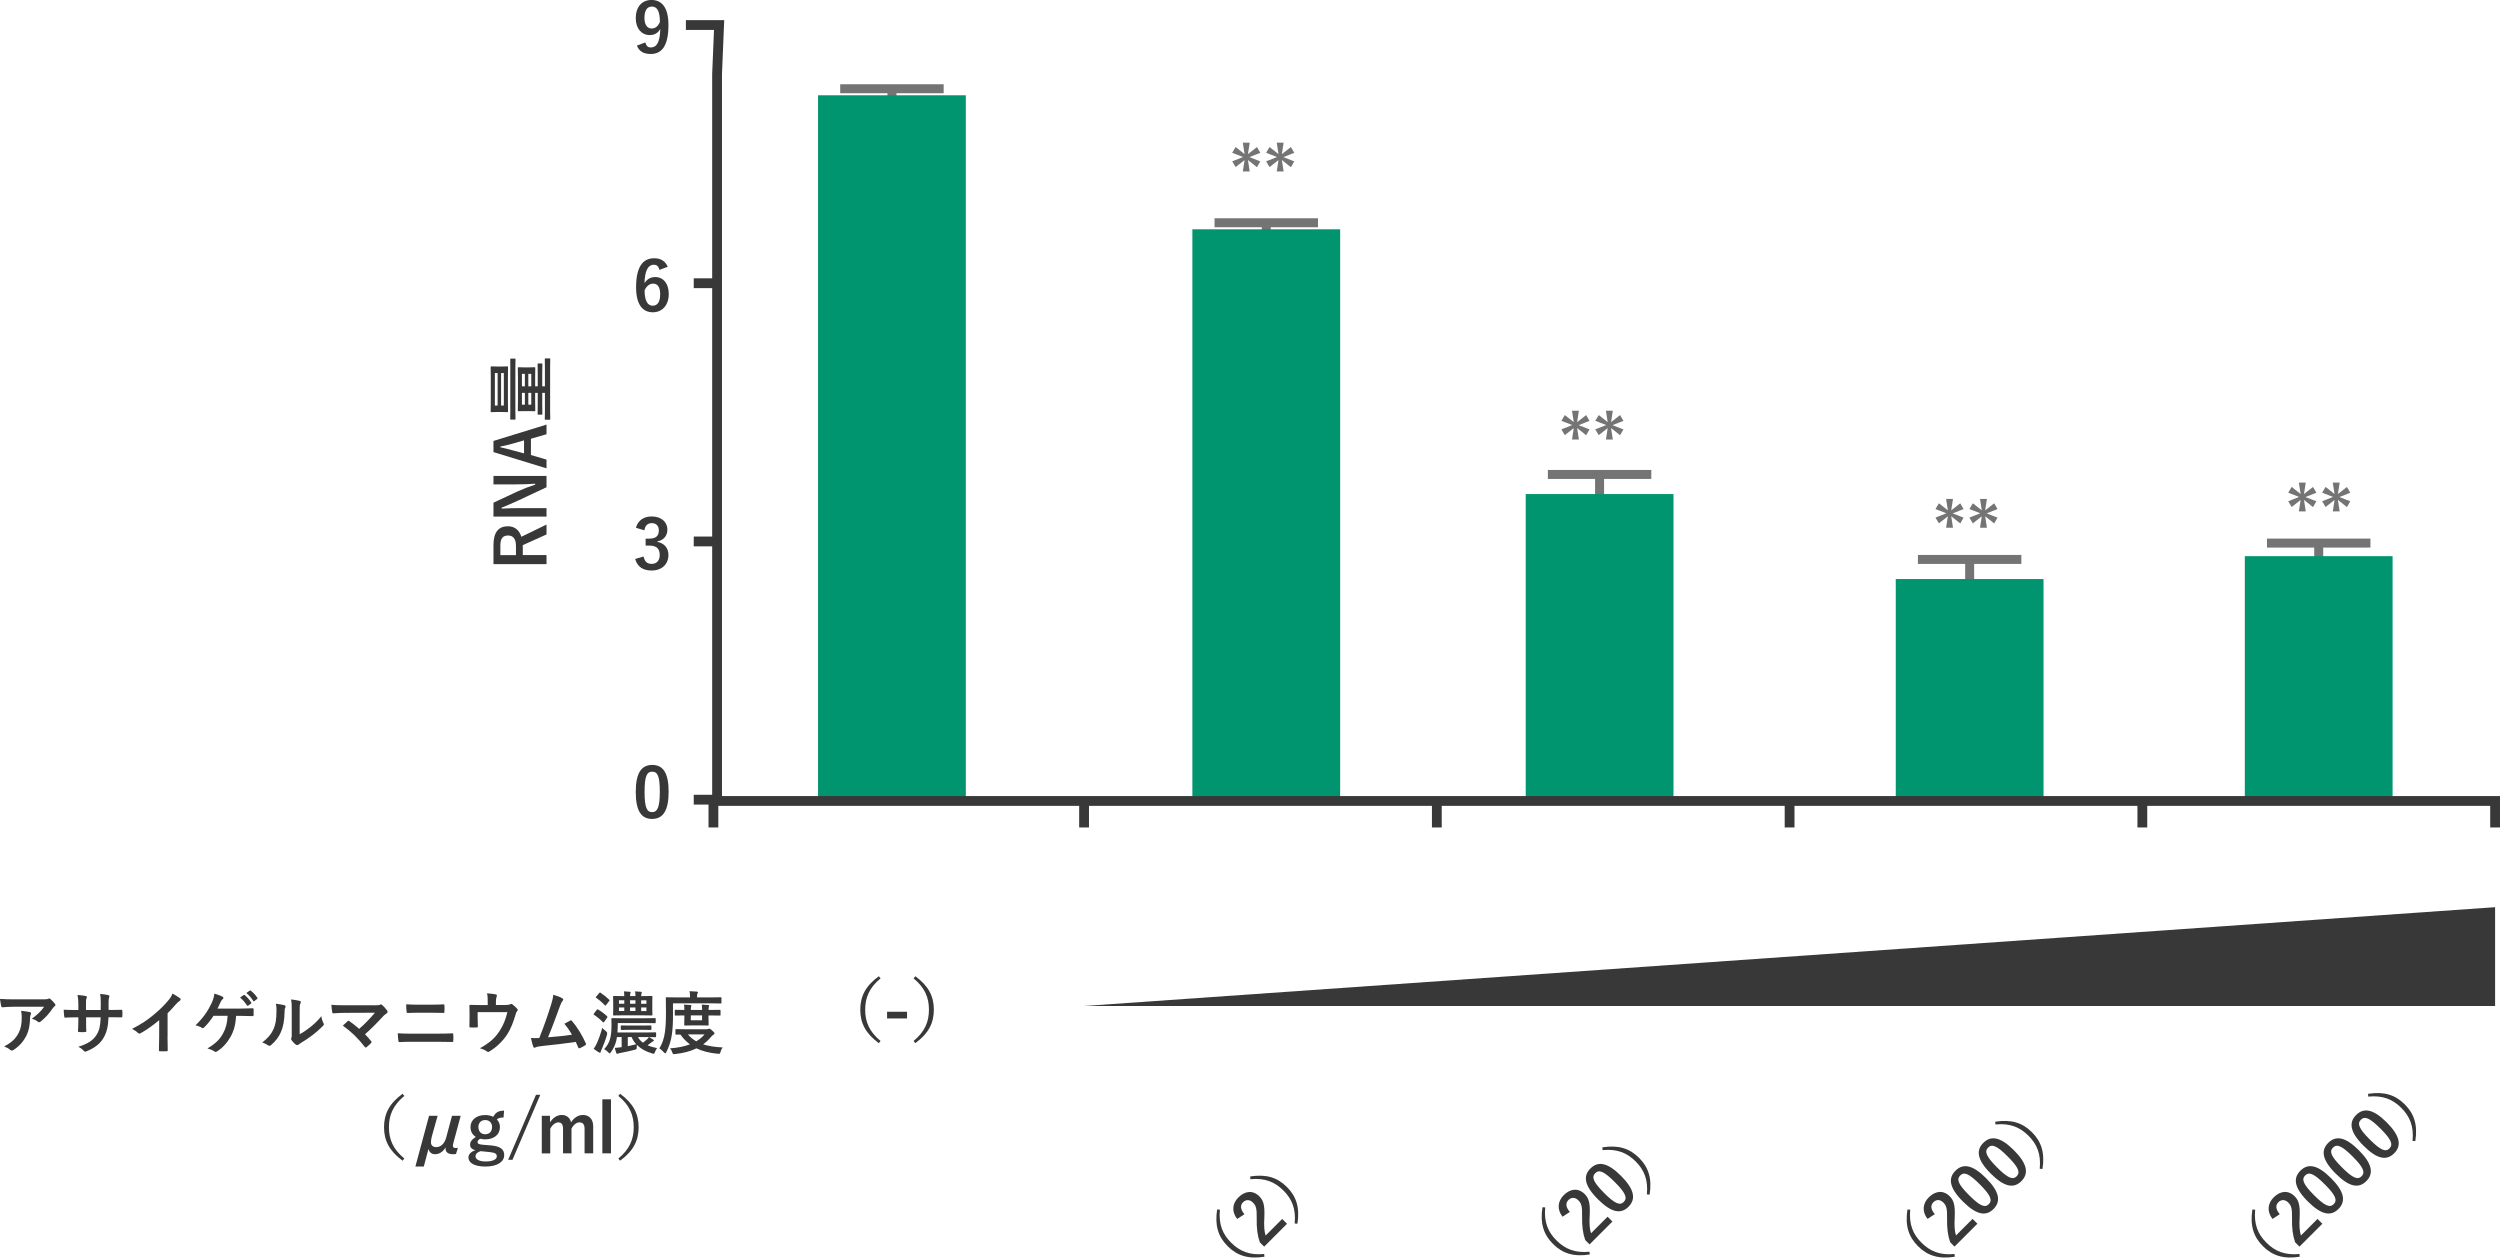 <?xml version="1.0" encoding="UTF-8"?><svg id="b" xmlns="http://www.w3.org/2000/svg" viewBox="0 0 764.84 384.72"><g id="c"><polygon points="763.34 277.54 763.34 307.77 331.66 307.77 763.34 277.54" style="fill:#383838; stroke-width:0px;"/><line x1="257.05" y1="27.15" x2="288.7" y2="27.15" style="fill:none; stroke:#747474; stroke-miterlimit:10; stroke-width:2.75px;"/><line x1="272.88" y1="243.15" x2="272.88" y2="27.15" style="fill:none; stroke:#747474; stroke-miterlimit:10; stroke-width:2.75px;"/><rect x="250.27" y="29.15" width="45.21" height="216" style="fill:#00956e; stroke-width:0px;"/><line x1="371.57" y1="68.15" x2="403.22" y2="68.15" style="fill:none; stroke:#747474; stroke-miterlimit:10; stroke-width:2.75px;"/><line x1="387.4" y1="151.15" x2="387.4" y2="68.15" style="fill:none; stroke:#747474; stroke-miterlimit:10; stroke-width:2.75px;"/><rect x="364.79" y="70.15" width="45.21" height="175" style="fill:#00956e; stroke-width:0px;"/><line x1="473.55" y1="145.15" x2="505.19" y2="145.15" style="fill:none; stroke:#747474; stroke-miterlimit:10; stroke-width:2.75px;"/><line x1="489.37" y1="232.15" x2="489.37" y2="145.15" style="fill:none; stroke:#747474; stroke-miterlimit:10; stroke-width:2.75px;"/><rect x="466.77" y="151.15" width="45.21" height="94" style="fill:#00956e; stroke-width:0px;"/><line x1="586.76" y1="171.15" x2="618.41" y2="171.15" style="fill:none; stroke:#747474; stroke-miterlimit:10; stroke-width:2.75px;"/><line x1="602.59" y1="228.15" x2="602.59" y2="171.15" style="fill:none; stroke:#747474; stroke-miterlimit:10; stroke-width:2.75px;"/><rect x="579.98" y="177.15" width="45.21" height="68" style="fill:#00956e; stroke-width:0px;"/><line x1="693.55" y1="166.15" x2="725.2" y2="166.15" style="fill:none; stroke:#747474; stroke-miterlimit:10; stroke-width:2.75px;"/><line x1="709.38" y1="223.15" x2="709.38" y2="166.15" style="fill:none; stroke:#747474; stroke-miterlimit:10; stroke-width:2.75px;"/><rect x="686.77" y="170.15" width="45.21" height="75" style="fill:#00956e; stroke-width:0px;"/><path d="m381.79,47.15l2.76-2.16,1.03,1.76-3.33,1.32,3.33,1.3-1.03,1.78-2.76-2.2.54,3.51h-2.11l.54-3.49-2.74,2.15-1.05-1.76,3.33-1.32-3.33-1.3,1.05-1.76,2.74,2.16-.54-3.49h2.11l-.54,3.49Z" style="fill:#747474; stroke-width:0px;"/><path d="m392.17,47.15l2.76-2.16,1.03,1.76-3.33,1.32,3.33,1.3-1.03,1.78-2.76-2.2.54,3.51h-2.11l.54-3.49-2.74,2.15-1.05-1.76,3.33-1.32-3.33-1.3,1.05-1.76,2.74,2.16-.54-3.49h2.11l-.54,3.49Z" style="fill:#747474; stroke-width:0px;"/><path d="m482.5,129.15l2.76-2.16,1.03,1.76-3.33,1.32,3.33,1.3-1.03,1.78-2.76-2.2.54,3.51h-2.11l.54-3.49-2.74,2.15-1.05-1.76,3.33-1.32-3.33-1.3,1.05-1.76,2.74,2.16-.54-3.49h2.11l-.54,3.49Z" style="fill:#747474; stroke-width:0px;"/><path d="m492.88,129.15l2.76-2.16,1.03,1.76-3.33,1.32,3.33,1.3-1.03,1.78-2.76-2.2.54,3.51h-2.11l.54-3.49-2.74,2.15-1.05-1.76,3.33-1.32-3.33-1.3,1.05-1.76,2.74,2.16-.54-3.49h2.11l-.54,3.49Z" style="fill:#747474; stroke-width:0px;"/><path d="m596.95,156.14l2.76-2.16,1.02,1.76-3.33,1.32,3.33,1.3-1.02,1.78-2.76-2.2.54,3.51h-2.11l.54-3.49-2.74,2.15-1.05-1.76,3.33-1.32-3.33-1.3,1.05-1.76,2.74,2.16-.54-3.49h2.11l-.54,3.49Z" style="fill:#747474; stroke-width:0px;"/><path d="m607.33,156.14l2.76-2.16,1.02,1.76-3.33,1.32,3.33,1.3-1.02,1.78-2.76-2.2.54,3.51h-2.11l.54-3.49-2.74,2.15-1.05-1.76,3.33-1.32-3.33-1.3,1.05-1.76,2.74,2.16-.54-3.49h2.11l-.54,3.49Z" style="fill:#747474; stroke-width:0px;"/><path d="m704.87,151.14l2.76-2.16,1.03,1.76-3.33,1.32,3.33,1.3-1.03,1.78-2.76-2.2.54,3.51h-2.11l.54-3.49-2.74,2.15-1.05-1.76,3.33-1.32-3.33-1.3,1.05-1.76,2.74,2.16-.54-3.49h2.11l-.54,3.49Z" style="fill:#747474; stroke-width:0px;"/><path d="m715.25,151.14l2.76-2.16,1.03,1.76-3.33,1.32,3.33,1.3-1.03,1.78-2.76-2.2.54,3.51h-2.11l.54-3.49-2.74,2.15-1.05-1.76,3.33-1.32-3.33-1.3,1.05-1.76,2.74,2.16-.54-3.49h2.11l-.54,3.49Z" style="fill:#747474; stroke-width:0px;"/><path d="m150.97,166.75c0-3.95,1.59-5.75,4.41-5.75,2.01,0,3.49,1.13,4.12,3.22l7.7-3.74v3.03l-7.28,3.28c0,.23.02.46.02.73v2.3h7.26v2.76h-16.23v-5.84Zm6.88,3.08v-2.82c0-2.22-.92-3.18-2.43-3.18s-2.34.82-2.34,3.05v2.95h4.77Z" style="fill:#383838; stroke-width:0px;"/><path d="m167.2,145.61v3.45l-8.37,3.93c-2.03.94-3.54,1.59-5.36,2.32v.29c1.92-.1,3.85-.15,5.86-.15h7.87v2.59h-16.23v-4.25l7.2-3.37c2.03-.92,3.68-1.55,5.56-2.15v-.29c-1.99.13-3.77.21-5.94.21h-6.82v-2.59h16.23Z" style="fill:#383838; stroke-width:0px;"/><path d="m167.2,129.9v2.95l-4.77,1.38v4.98l4.77,1.4v2.68l-16.23-4.98v-3.41l16.23-5Zm-10.15,5.77c-1.28.36-2.47.61-4,.96v.19c1.55.36,2.72.65,3.97,1l3.3.88v-3.98l-3.28.94Z" style="fill:#383838; stroke-width:0px;"/><path d="m150.15,115.23c0-2.05-.04-2.78-.04-2.91,0-.21.02-.23.23-.23.12,0,.52.04,1.55.04h1.78c.98,0,1.4-.04,1.53-.04.21,0,.23.02.23.23,0,.13-.04.86-.04,2.91v7.7c0,2.05.04,2.78.04,2.91,0,.23,0,.25-.21.25-.15,0-.54-.04-1.53-.04h-1.8c-1.03,0-1.4.04-1.55.04-.21,0-.23-.02-.23-.25,0-.13.04-.86.04-2.91v-7.7Zm1.25,8.83h.84v-9.92h-.84v9.92Zm1.9-9.92v9.92h.84v-9.92h-.84Zm4.37,11.42c0,1.84.04,2.49.04,2.61,0,.19-.02.21-.23.21h-1.17c-.21,0-.21-.02-.21-.21,0-.13.02-.77.02-2.61v-13.03c0-1.84-.02-2.49-.02-2.62q0-.21.21-.21h1.17c.21,0,.23,0,.23.21,0,.13-.04.77-.04,2.62v13.03Zm10.63.06c0,1.84.04,2.47.04,2.59,0,.19-.02.21-.23.21h-1.21c-.21,0-.23-.02-.23-.21,0-.13.04-.75.04-2.59v-5.42h-.82v3.6c0,2.03.04,2.72.04,2.84,0,.21-.02.23-.25.23h-.98c-.21,0-.23-.02-.23-.23,0-.13.04-.82.04-2.84v-3.6h-.79v2.47c0,2.03.04,2.76.04,2.91,0,.21-.02.23-.23.23-.15,0-.52-.04-1.51-.04h-1.82c-1.03,0-1.4.04-1.55.04-.21,0-.23-.02-.23-.23,0-.15.04-.88.04-2.91v-7.18c0-2.03-.04-2.76-.04-2.91,0-.21.02-.23.23-.23.12,0,.52.04,1.53.04h1.84c.98,0,1.38-.04,1.51-.04.21,0,.23.02.23.23,0,.15-.04.88-.04,2.91v2.7h.79v-3.93c0-2.01-.04-2.7-.04-2.82,0-.23.02-.25.23-.25h.98c.23,0,.25.02.25.25,0,.13-.04.82-.04,2.82v3.93h.82v-5.73c0-1.84-.04-2.47-.04-2.59,0-.21.02-.23.23-.23h1.21c.21,0,.23.02.23.23,0,.13-.04.75-.04,2.59v13.16Zm-8.62-7.43h.9v-3.81h-.9v3.81Zm.9,2.01h-.9v3.6h.9v-3.6Zm1.05-5.82v3.81h.9v-3.81h-.9Zm.9,5.82h-.9v3.6h.9v-3.6Z" style="fill:#383838; stroke-width:0px;"/><path d="m269.4,299.32c-3.47,2.87-4.71,5.9-4.71,9.58s1.23,6.71,4.71,9.58l-.54.65c-4.02-2.93-5.67-6.11-5.67-10.23s1.65-7.3,5.67-10.23l.54.65Z" style="fill:#383838; stroke-width:0px;"/><path d="m277.5,311.58h-6.11v-2.05h6.11v2.05Z" style="fill:#383838; stroke-width:0px;"/><path d="m280.03,298.67c4.02,2.93,5.67,6.11,5.67,10.23s-1.65,7.3-5.67,10.23l-.54-.65c3.47-2.87,4.71-5.9,4.71-9.58s-1.23-6.72-4.71-9.58l.54-.65Z" style="fill:#383838; stroke-width:0px;"/><path d="m4.46,307.99c-1.19,0-2.47.08-3.7.17-.25.02-.33-.13-.38-.31-.17-.58-.29-1.63-.38-2.26,1.42.1,2.57.15,4.25.15h8.97c.88,0,1.23-.04,1.44-.13.1-.04.29-.15.4-.15.17,0,.33.13.48.29.46.4.86.84,1.25,1.32.1.12.17.25.17.38,0,.17-.1.31-.29.44-.23.17-.4.38-.56.61-.98,1.48-2.28,2.93-3.68,4.04-.13.12-.27.19-.44.19s-.36-.08-.5-.21c-.52-.42-1.05-.65-1.74-.86,1.67-1.25,2.7-2.15,3.74-3.66H4.46Zm1.17,8.16c.79-1.49,1.02-2.91,1.02-4.94,0-.77-.04-1.25-.21-1.97,1.03.1,2.11.25,2.7.4.27.06.36.21.36.4,0,.12-.04.25-.1.38-.15.29-.17.5-.19.86-.06,2.03-.27,3.89-1.23,5.75-.82,1.57-2.07,3.05-3.81,4.16-.19.12-.38.21-.59.21-.15,0-.29-.06-.42-.19-.5-.44-1.11-.77-1.9-1.07,2.28-1.19,3.47-2.32,4.37-4Z" style="fill:#383838; stroke-width:0px;"/><path d="m33.98,308.99c1.02,0,2.2-.02,3.16-.06.25-.02.27.1.29.33.04.52.04,1.13,0,1.65-.02.27-.06.36-.36.33-.71,0-1.99-.02-3.01-.02h-.86c-.12,2.99-.59,4.75-1.61,6.44-1.05,1.74-2.74,2.99-4.94,3.89-.29.13-.46.19-.59.19s-.23-.06-.4-.23c-.63-.65-1.02-.94-1.74-1.25,2.97-.92,4.58-1.99,5.65-3.7.82-1.34,1.15-2.78,1.23-5.33h-4.46v.75c0,1.23,0,2.36.06,3.47.02.23-.13.27-.36.29-.54.04-1.23.04-1.8,0-.27-.02-.4-.06-.38-.29.06-1.09.11-2.11.11-3.43v-.79h-.63c-1.13,0-2.8.06-3.45.1-.17,0-.23-.13-.25-.4-.08-.44-.1-1.17-.15-2.03.88.06,2.24.1,3.85.1h.63v-1.53c0-1.34-.04-1.86-.25-3.08,1.09.1,2.11.21,2.55.33.23.04.31.15.31.29,0,.12-.06.27-.12.44-.15.38-.15.59-.15,2.01v1.53h4.5l.02-2.05c.02-1.17-.04-2.13-.19-2.87.79.08,1.95.21,2.45.36.29.06.38.17.38.33,0,.08-.02.21-.08.38-.15.4-.17.94-.17,1.84v1.99h.73Z" style="fill:#383838; stroke-width:0px;"/><path d="m51.25,316.9c0,1.44.02,2.68.06,4.35.02.27-.08.36-.31.36-.67.04-1.42.04-2.09,0-.23,0-.31-.08-.29-.33.02-1.51.08-2.87.08-4.29v-4.88c-1.84,1.55-4.08,3.14-5.75,4.02-.1.06-.21.08-.31.08-.17,0-.29-.06-.44-.21-.48-.48-1.17-.9-1.8-1.23,2.89-1.49,4.67-2.7,6.59-4.29,1.65-1.36,3.16-2.82,4.46-4.37.71-.84.98-1.25,1.32-2.15.94.52,1.86,1.09,2.32,1.46.13.08.17.21.17.31,0,.17-.13.36-.29.46-.36.23-.69.54-1.25,1.15-.82.98-1.59,1.8-2.45,2.64v6.92Z" style="fill:#383838; stroke-width:0px;"/><path d="m72.24,310.77c-.19,2.78-.65,4.5-1.69,6.4-1.03,1.82-2.43,3.43-4.14,4.48-.12.1-.29.17-.44.17-.12,0-.23-.04-.36-.15-.63-.42-1.42-.71-2.15-.92,2.43-1.44,3.74-2.72,4.73-4.5.9-1.61,1.34-3.24,1.44-5.48h-4.31c-.88,1.38-1.95,2.68-2.91,3.6-.11.1-.23.17-.36.17-.1,0-.21-.04-.29-.1-.52-.33-1.32-.63-1.95-.75,2.34-2.28,3.79-4.35,4.94-6.82.46-1.05.71-1.76.84-2.89.82.25,1.86.61,2.51.96.17.06.25.21.25.36s-.08.31-.23.4c-.29.19-.5.59-.63.86-.31.73-.69,1.49-.96,2.01h6.71c1.3,0,2.7-.08,4.02-.1.25,0,.33.1.33.38.02.57.02,1.13,0,1.69,0,.21-.08.33-.29.33-.86-.04-2.55-.08-3.83-.08h-1.23Zm2.32-6.36c.1-.08.19-.06.31.04.65.5,1.4,1.34,1.99,2.24.08.13.08.23-.06.33l-.88.65c-.15.1-.25.08-.36-.06-.63-.96-1.3-1.76-2.11-2.43l1.11-.77Zm1.86-1.36c.13-.08.19-.06.31.04.77.58,1.53,1.42,1.99,2.15.08.13.1.25-.06.38l-.84.65c-.17.12-.27.06-.36-.06-.56-.9-1.23-1.7-2.09-2.41l1.05-.75Z" style="fill:#383838; stroke-width:0px;"/><path d="m87.04,307.55c.36.1.4.36.27.65-.23.46-.25.92-.25,1.42-.04,2.62-.44,4.6-1.13,6.15-.54,1.28-1.46,2.64-2.97,3.93-.21.17-.38.27-.54.27-.12,0-.25-.06-.4-.17-.52-.36-1.02-.61-1.78-.88,1.63-1.23,2.74-2.51,3.47-4.16.59-1.42.86-2.57.88-5.92,0-.79-.04-1.13-.21-1.76,1.19.15,2.15.29,2.66.46Zm4.64,8.85c1.03-.54,1.99-1.19,2.97-1.95,1.25-.96,2.49-2.07,3.66-3.56.08.73.29,1.42.65,2.11.06.15.13.25.13.36,0,.15-.08.29-.31.52-1.05,1.07-2.01,1.92-3.1,2.74-1.09.84-2.26,1.65-3.72,2.51-.38.25-.42.29-.61.44-.12.1-.27.17-.42.17-.12,0-.27-.06-.44-.17-.46-.31-.94-.86-1.25-1.28-.13-.19-.19-.31-.19-.44,0-.11.02-.19.08-.31.15-.27.12-.52.12-1.59v-6.55c0-1.82,0-2.68-.21-3.64.84.1,1.99.25,2.62.44.27.06.38.19.38.36,0,.12-.06.31-.17.52-.19.4-.19.82-.19,2.32v6.99Z" style="fill:#383838; stroke-width:0px;"/><path d="m114.51,307.57c1.21,0,1.46-.06,1.74-.19.1-.06.21-.1.29-.1.12,0,.25.06.36.17.56.5,1.05,1.03,1.51,1.67.11.17.17.31.17.46,0,.17-.08.31-.27.44-.44.31-.73.5-1,.79-1.8,1.99-3.74,3.93-5.63,5.61.67.67,1.23,1.32,1.84,2.09.1.12.15.21.15.31s-.06.21-.19.33c-.42.42-.88.86-1.36,1.23-.1.06-.19.1-.27.1s-.17-.06-.25-.19c-2.03-2.62-4.14-4.67-6.72-6.51.42-.4,1.13-1.07,1.51-1.4.08-.06.17-.1.23-.1.08,0,.17.06.29.15,1.09.79,2.09,1.53,2.97,2.34,1.76-1.53,3.29-3.14,4.83-4.94l-8.81.04c-1.21,0-2.76.04-3.89.15-.27,0-.33-.13-.38-.38-.12-.73-.21-1.46-.25-2.24,1.42.15,3.12.15,4.56.15h8.58Z" style="fill:#383838; stroke-width:0px;"/><path d="m125.96,318.72c-1.36,0-2.74.02-3.77.1-.21,0-.27-.13-.31-.4-.08-.48-.13-1.19-.19-2.3,1.51.1,3.01.12,4.33.12h7.62c2.32,0,3.74-.06,4.71-.1.27,0,.33.1.33.38.04.58.04,1.23,0,1.82,0,.31-.04.44-.31.44-1-.04-3.16-.06-4.58-.06h-7.82Zm1.92-8.89c-1.32,0-2.24.04-3.2.08-.21,0-.27-.12-.29-.44-.1-.65-.12-1.36-.12-2.22,1.32.1,2.3.12,3.56.12h4.14c1.61,0,2.87-.06,3.77-.1.17,0,.23.1.23.36.04.61.04,1.26,0,1.86-.02.29-.06.4-.27.4-.98-.04-2.32-.06-3.66-.06h-4.14Z" style="fill:#383838; stroke-width:0px;"/><path d="m154.52,307.46c.98,0,1.3-.06,1.57-.23.08-.06.19-.1.29-.1.17,0,.33.08.46.21.42.31,1.03.86,1.4,1.3.1.11.15.21.15.31,0,.17-.08.31-.21.46-.27.27-.36.67-.46,1.03-.65,2.15-1.4,4.27-2.64,6.15-1.21,1.88-3.28,3.87-5.4,5.12-.13.08-.23.13-.33.13-.15,0-.27-.08-.44-.21-.65-.44-1.25-.69-2.09-.94,2.95-1.63,4.58-3.08,5.98-5.21,1.17-1.78,1.9-3.6,2.43-5.84h-9.1v1.76c0,.84.04,1.69.06,2.53,0,.33-.06.4-.33.4-.63.04-1.3.04-1.92,0-.27,0-.33-.06-.33-.31.02-1.07.04-1.76.04-2.59v-1.7c0-.67,0-1.42-.04-2.03-.02-.19.1-.27.29-.27.98.04,2.13.06,3.18.06h2.13v-.82c0-1.11,0-1.97-.21-2.78,1.03.08,2.01.19,2.59.31.42.08.54.31.38.65-.1.29-.25.73-.25,1.61v1h2.8Z" style="fill:#383838; stroke-width:0px;"/><path d="m172.08,305.45c.15.1.25.21.25.33,0,.1-.06.25-.21.42-.38.48-.63,1.13-.86,1.74-1.17,3.2-2.28,6.28-3.6,9.41,3.22-.27,4.98-.44,7.32-.79-.65-1.15-1.42-2.3-2.32-3.35.63-.33,1.23-.69,1.82-1,.23-.13.36-.04.5.12,1.63,1.9,3.2,4.52,4.23,6.84.06.1.08.19.08.27,0,.12-.08.25-.27.36-.5.33-1.02.61-1.59.86-.08.04-.17.06-.25.06-.12,0-.23-.1-.29-.29-.25-.58-.48-1.13-.73-1.67-3.35.5-6.53.86-9.94,1.21-1.38.15-1.95.25-2.45.5-.27.13-.5.08-.61-.21-.17-.36-.44-1.4-.73-2.7.84.06,1.71.04,2.55.02,1.49-3.74,2.57-6.84,3.66-10.36.33-1.09.54-1.82.61-2.87,1.28.38,2.18.67,2.82,1.09Z" style="fill:#383838; stroke-width:0px;"/><path d="m182.59,308.93c.12-.17.23-.19.42-.06.98.56,1.84,1.21,2.72,2.05.08.08.12.13.12.19s-.04.13-.12.25l-.88,1.26c-.17.23-.23.27-.4.1-.84-.88-1.78-1.63-2.7-2.24-.1-.06-.15-.11-.15-.17s.04-.15.12-.25l.86-1.13Zm2.74,6.51q.56.42.4,1.02c-.46,1.63-1.03,3.14-1.63,4.52-.17.33-.29.61-.31.79-.02.19-.11.31-.23.31-.08,0-.19-.02-.36-.13-.46-.27-1.03-.65-1.57-1.11.36-.46.67-1.03.94-1.61.71-1.59,1.11-2.74,1.67-4.77.25.27.67.67,1.09.96Zm-2.01-11.63c.17-.21.23-.23.4-.1.92.61,1.82,1.34,2.64,2.13.08.08.13.12.13.19s-.04.12-.13.25l-.96,1.21c-.17.21-.21.23-.38.06-.77-.86-1.71-1.65-2.61-2.26-.08-.06-.15-.1-.15-.17,0-.04.06-.13.15-.23l.92-1.09Zm17.38,13.28c0,.21-.02.23-.23.23-.1,0-.61-.02-1.88-.04.44.25.92.56,1.28.79.1.08.17.17.17.25,0,.15-.08.21-.25.27-.17.06-.27.13-.58.38-.38.31-.69.54-1.09.82.84.38,1.84.65,2.93.88-.27.27-.5.73-.69,1.21-.15.38-.21.52-.4.52-.1,0-.25-.06-.48-.12-2.03-.61-3.54-1.49-4.64-2.62-.04.23-.04.48-.04.82,0,.5-.06.54-.61.69-1.67.42-3.08.73-4.33.96-.4.08-.65.12-.75.19-.13.06-.21.1-.31.1s-.19-.1-.27-.31c-.15-.4-.31-.94-.44-1.53.61-.02,1.3-.1,1.84-.19.08,0,.17-.02.25-.02v-3.1h-1.44c-.06.5-.15.96-.25,1.3-.33,1.25-.86,2.3-1.59,3.33-.19.25-.27.38-.38.38s-.21-.13-.44-.36c-.38-.4-.9-.77-1.26-.96.84-.84,1.46-1.84,1.82-3.14.27-.98.44-2.38.44-4.16,0-1.26-.04-1.82-.04-1.95,0-.21.02-.23.23-.23.12,0,.88.04,2.93.04h7.28c2.05,0,2.76-.04,2.89-.04.21,0,.23.02.23.23v1.09c0,.21-.02.23-.23.23-.13,0-.84-.04-2.89-.04h-8.49v.79c0,.73-.04,1.44-.08,2.09h8.76c2.01,0,2.7-.04,2.82-.04.21,0,.23.02.23.21v1.05Zm-9.71-12.36c0-.59-.02-1.03-.12-1.44.65.02,1.19.06,1.78.13.19.02.29.08.29.17,0,.1-.04.19-.08.31-.06.15-.1.38-.1.84h1.65c0-.59-.04-1.03-.13-1.44.63.02,1.19.06,1.8.13.19.02.27.08.27.17,0,.1-.02.19-.08.31-.06.15-.1.38-.1.84h.33c2.01,0,2.72-.04,2.87-.04.21,0,.23.02.23.23,0,.13-.04.59-.04,1.7v2.11c0,1.09.04,1.55.04,1.69,0,.21-.02.23-.23.23-.15,0-.84-.04-2.84-.04h-5.94c-1.99,0-2.68.04-2.8.04-.21,0-.23-.02-.23-.23,0-.15.04-.61.04-1.69v-2.11c0-1.11-.04-1.55-.04-1.7,0-.21.02-.23.23-.23.13,0,.82.04,2.8.04h.42Zm0,2.36v-1.07h-1.63v1.07h1.63Zm0,2.22v-1.09h-1.63v1.09h1.63Zm1.65,5.75c-1.78,0-2.38.04-2.49.04-.21,0-.23-.02-.23-.23v-.9c0-.23.02-.25.23-.25.1,0,.71.04,2.49.04h3.89c1.8,0,2.38-.04,2.53-.04.21,0,.23.02.23.25v.9c0,.21-.02.23-.23.23-.15,0-.73-.04-2.53-.04h-3.89Zm-.58,5c.86-.17,1.74-.36,2.57-.59-.61-.65-1.07-1.38-1.4-2.2h-1.17v2.78Zm2.34-12.97v-1.07h-1.65v1.07h1.65Zm0,1.13h-1.65v1.09h1.65v-1.09Zm.79,9.06c.33.67.84,1.23,1.51,1.71.46-.33.84-.65,1.28-1.05.21-.19.38-.4.54-.67h-3.33Zm.96-11.25v1.07h1.61v-1.07h-1.61Zm1.61,2.2h-1.61v1.09h1.61v-1.09Z" style="fill:#383838; stroke-width:0px;"/><path d="m205.9,309.99c0,3.01-.1,4.71-.36,6.57-.25,1.84-.86,3.7-1.69,5.31-.15.27-.23.4-.33.4s-.21-.13-.42-.33c-.46-.5-1-.98-1.36-1.21.84-1.36,1.44-3.08,1.69-5,.21-1.61.31-3.18.31-6.11s-.04-4.16-.04-4.29c0-.21.02-.23.23-.23.13,0,.82.04,2.8.04h4.37v-.21c0-.65-.02-1.19-.15-1.69.84.02,1.51.06,2.22.12.23.02.36.1.36.21,0,.15-.06.25-.15.4s-.13.44-.13.9v.27h4.46c1.99,0,2.68-.04,2.8-.04.21,0,.21.02.21.23v1.42c0,.23,0,.25-.21.25-.13,0-.82-.04-2.8-.04h-11.82v3.03Zm10.4,4.87c.25,0,.38-.04.48-.08.1-.04.17-.06.25-.06.17,0,.31.08.84.54.52.44.73.71.73.86,0,.19-.08.25-.29.4-.25.15-.46.36-.82.75-.73.88-1.53,1.61-2.38,2.24,1.65.52,3.62.82,5.98.94-.27.33-.5.79-.65,1.34-.12.48-.19.61-.5.61-.1,0-.21,0-.36-.02-2.49-.23-4.62-.75-6.49-1.65-1.99.96-4.18,1.49-6.57,1.74-.17.02-.25.02-.38.02-.27,0-.33-.1-.48-.57-.17-.48-.4-.92-.67-1.19,2.18-.15,4.27-.54,6.09-1.23-1.09-.79-2.05-1.78-2.91-2.99-.84,0-1.21.02-1.3.02-.21,0-.23-.02-.23-.23v-1.23c0-.21.02-.23.23-.23.12,0,.79.04,2.8.04h6.61Zm1-5.88c2.05,0,2.78-.04,2.91-.04.21,0,.23.02.23.23v1.3c0,.21-.02.23-.23.23-.13,0-.86-.04-2.91-.04h-.54v.77c0,1.3.04,1.97.04,2.09,0,.21-.02.23-.23.23-.12,0-.63-.04-2.15-.04h-2.68c-1.53,0-2.03.04-2.16.04-.23,0-.25-.02-.25-.23,0-.15.04-.79.04-2.09v-.77h-.27c-1.48,0-2.3.04-2.43.04-.21,0-.23-.02-.23-.23v-1.3c0-.21.02-.23.23-.23.12,0,.94.04,2.43.04h.27c0-.67-.02-1.21-.1-1.63.67.02,1.38.06,1.99.12.19.02.27.08.27.19,0,.13-.04.21-.1.36-.06.17-.08.46-.08.96h3.45c0-.65-.04-1.19-.1-1.63.65.02,1.38.06,1.97.12.19.02.29.08.29.19,0,.13-.06.21-.1.36-.06.15-.08.46-.08.96h.54Zm-6.84,7.49c.73.86,1.57,1.55,2.55,2.11.98-.59,1.84-1.28,2.53-2.11h-5.08Zm4.33-5.82h-3.45v1.49h3.45v-1.49Z" style="fill:#383838; stroke-width:0px;"/><path d="m123.7,335.28c-3.47,2.87-4.71,5.9-4.71,9.58s1.23,6.71,4.71,9.58l-.54.65c-4.02-2.93-5.67-6.11-5.67-10.23s1.65-7.3,5.67-10.23l.54.65Z" style="fill:#383838; stroke-width:0px;"/><path d="m138.72,349.61c-.12.44-.17.71-.17.98,0,.36.27.63.75.63.25,0,.46,0,.79-.06l-.59,1.9c-.33.04-.63.06-.96.06-1.44,0-2.24-.67-2.24-1.71,0-.1.02-.23.02-.4-.71,1.28-1.86,2.11-3.22,2.11-1.19,0-1.84-.77-2.01-1.65l-1.44,5.42h-2.57l4.18-15.52h2.62l-1.76,6.28c-.23.84-.27,1.34-.27,1.9,0,.71.48,1.4,1.59,1.4,1.44,0,2.57-1.07,3.08-2.99l1.76-6.59h2.66l-2.22,8.24Z" style="fill:#383838; stroke-width:0px;"/><path d="m154.06,341.89c-1.15,0-1.57.17-2.05.59.61.63.94,1.46.94,2.3,0,2.38-1.86,3.79-4.52,3.79-.48,0-1.03-.06-1.49-.19-.5.25-.84.61-.84,1,0,.48.27.71,1.59.84l2.59.21c3.01.29,3.97,1.3,3.97,2.97,0,2.01-2.03,3.49-5.77,3.49-3.33,0-5.17-1.13-5.17-2.78,0-1,.84-1.78,2.11-2.24-1.05-.23-1.61-.82-1.61-1.65,0-.9.52-1.61,1.76-2.38-1.05-.67-1.63-1.7-1.63-3.03,0-2.22,1.86-3.68,4.5-3.68.9,0,1.78.19,2.45.54.75-1.36,1.65-1.88,3.33-1.88l-.17,2.11Zm-7.03,10.29c-.98.31-1.55.86-1.55,1.57,0,1,1.25,1.59,3.16,1.59,2.24,0,3.35-.71,3.35-1.53,0-.77-.38-1.15-2.11-1.34l-2.85-.29Zm-.67-7.43c0,1.49.88,2.26,2.09,2.26s2.09-.77,2.09-2.24c0-1.34-.92-2.11-2.09-2.11s-2.09.79-2.09,2.09Z" style="fill:#383838; stroke-width:0px;"/><path d="m156.79,354.82h-1.32l8.51-19.89h1.32l-8.51,19.89Z" style="fill:#383838; stroke-width:0px;"/><path d="m168.26,343.37c.9-1.38,2.13-2.26,3.62-2.26s2.53.9,2.82,2.24c.9-1.36,2.16-2.24,3.64-2.24,1.86,0,3.14,1.23,3.14,3.45v8.28h-2.64v-7.55c0-1.3-.56-1.92-1.59-1.92-.9,0-1.86.79-2.41,1.95v7.53h-2.59v-7.55c0-1.32-.5-1.92-1.42-1.92s-1.9.77-2.49,1.95v7.53h-2.59v-11.49h2.51v2.01Z" style="fill:#383838; stroke-width:0px;"/><path d="m186.92,352.85h-2.64v-16.53h2.64v16.53Z" style="fill:#383838; stroke-width:0px;"/><path d="m189.71,334.63c4.02,2.93,5.67,6.11,5.67,10.23s-1.65,7.3-5.67,10.23l-.54-.65c3.47-2.87,4.71-5.9,4.71-9.58s-1.23-6.72-4.71-9.58l.54-.65Z" style="fill:#383838; stroke-width:0px;"/><path d="m373.21,370.09c-.43,4.48.84,7.5,3.45,10.1s5.62,3.88,10.1,3.45l.07.84c-4.91.77-8.33-.31-11.24-3.22s-3.99-6.33-3.22-11.24l.84.07Z" style="fill:#383838; stroke-width:0px;"/><path d="m378.5,372.94c-1.77-2.28-1.49-4.75.36-6.6,2.03-2.03,4.47-2.28,6.42-.33,1.26,1.26,1.66,2.75,1.54,6.09-.16,2.94-.07,4.51.38,5.89l5.07-5.07,1.48,1.48-7,7-1.32-1.32c-.72-2.06-1.02-4.25-.96-7.41.06-2.9-.21-3.82-1.14-4.75-.99-.99-2.14-.99-3.05-.09s-.81,2.2.44,3.64l-2.23,1.46Z" style="fill:#383838; stroke-width:0px;"/><path d="m382.47,359.92c4.91-.77,8.33.31,11.24,3.22s3.99,6.33,3.22,11.24l-.84-.07c.43-4.48-.84-7.5-3.45-10.1s-5.62-3.88-10.1-3.45l-.07-.84Z" style="fill:#383838; stroke-width:0px;"/><path d="m472.74,369.4c-.43,4.48.84,7.5,3.45,10.1s5.62,3.88,10.1,3.45l.07.84c-4.91.77-8.33-.31-11.24-3.22s-3.99-6.33-3.22-11.24l.84.07Z" style="fill:#383838; stroke-width:0px;"/><path d="m478.04,372.24c-1.77-2.28-1.49-4.75.36-6.6,2.03-2.03,4.47-2.28,6.42-.33,1.26,1.26,1.66,2.75,1.54,6.1-.16,2.94-.07,4.51.39,5.89l5.07-5.07,1.48,1.48-7,7-1.32-1.32c-.72-2.06-1.02-4.25-.96-7.41.06-2.9-.21-3.82-1.14-4.75-.99-.99-2.15-.99-3.05-.09-.93.93-.81,2.2.44,3.64l-2.23,1.46Z" style="fill:#383838; stroke-width:0px;"/><path d="m495.91,359.72c4.19,4.19,4.62,7.16,2.31,9.47-2.32,2.32-5.21,1.86-9.39-2.32-4.19-4.19-4.54-7.12-2.26-9.39,2.28-2.28,5.18-1.92,9.35,2.25Zm-5.19,5.22c3.33,3.33,4.87,3.95,6.04,2.78,1.2-1.2.58-2.77-2.74-6.08-3.33-3.33-4.81-3.89-5.99-2.71-1.15,1.15-.65,2.66,2.69,6Z" style="fill:#383838; stroke-width:0px;"/><path d="m490.22,351.01c4.91-.77,8.33.31,11.24,3.23s3.99,6.33,3.22,11.24l-.84-.07c.43-4.48-.84-7.5-3.45-10.1s-5.62-3.88-10.1-3.45l-.07-.84Z" style="fill:#383838; stroke-width:0px;"/><path d="m584.41,370.09c-.43,4.48.84,7.5,3.45,10.1s5.62,3.88,10.1,3.45l.07.84c-4.91.77-8.33-.31-11.24-3.22s-4-6.33-3.23-11.24l.84.07Z" style="fill:#383838; stroke-width:0px;"/><path d="m589.71,372.92c-1.77-2.28-1.49-4.75.36-6.6,2.03-2.03,4.47-2.28,6.42-.33,1.26,1.26,1.66,2.75,1.54,6.09-.16,2.95-.07,4.51.38,5.89l5.07-5.07,1.48,1.48-7,7-1.32-1.32c-.72-2.06-1.02-4.25-.96-7.41.06-2.9-.21-3.82-1.14-4.75-.99-.99-2.14-.99-3.05-.09-.93.93-.81,2.21.44,3.64l-2.23,1.46Z" style="fill:#383838; stroke-width:0px;"/><path d="m607.58,360.41c4.19,4.19,4.62,7.16,2.31,9.47s-5.21,1.86-9.39-2.32c-4.19-4.19-4.54-7.12-2.26-9.39,2.28-2.28,5.18-1.92,9.35,2.25Zm-5.19,5.22c3.33,3.33,4.87,3.95,6.04,2.78,1.2-1.2.58-2.77-2.74-6.08-3.33-3.33-4.81-3.89-5.99-2.71s-.65,2.66,2.69,6.01Z" style="fill:#383838; stroke-width:0px;"/><path d="m616.11,351.88c4.19,4.19,4.62,7.16,2.31,9.47-2.32,2.32-5.21,1.86-9.39-2.32-4.19-4.19-4.54-7.12-2.26-9.39,2.28-2.28,5.18-1.92,9.35,2.25Zm-5.19,5.22c3.33,3.33,4.87,3.95,6.04,2.78,1.2-1.2.58-2.77-2.74-6.08-3.33-3.33-4.81-3.89-5.99-2.71-1.15,1.15-.65,2.66,2.69,6.01Z" style="fill:#383838; stroke-width:0px;"/><path d="m610.41,343.17c4.91-.77,8.33.31,11.24,3.22s3.99,6.33,3.22,11.24l-.84-.07c.43-4.48-.84-7.5-3.45-10.1s-5.62-3.88-10.1-3.45l-.07-.84Z" style="fill:#383838; stroke-width:0px;"/><path d="m689.94,370.09c-.43,4.48.84,7.5,3.45,10.1,2.6,2.6,5.62,3.88,10.1,3.45l.07.84c-4.91.77-8.33-.31-11.24-3.22s-4-6.33-3.23-11.24l.84.07Z" style="fill:#383838; stroke-width:0px;"/><path d="m695.24,372.92c-1.77-2.28-1.49-4.75.36-6.6,2.03-2.03,4.47-2.28,6.42-.33,1.26,1.26,1.66,2.75,1.54,6.1-.16,2.94-.07,4.51.38,5.89l5.07-5.07,1.48,1.48-7,7-1.32-1.32c-.72-2.05-1.02-4.25-.96-7.41.06-2.9-.21-3.82-1.14-4.75-.99-.99-2.14-.99-3.05-.09s-.81,2.2.44,3.64l-2.23,1.46Z" style="fill:#383838; stroke-width:0px;"/><path d="m713.11,360.4c4.19,4.19,4.62,7.16,2.31,9.47-2.32,2.32-5.21,1.86-9.39-2.32-4.19-4.19-4.54-7.12-2.26-9.39,2.28-2.28,5.18-1.92,9.35,2.25Zm-5.19,5.22c3.33,3.33,4.87,3.95,6.04,2.78,1.2-1.2.58-2.77-2.74-6.08s-4.81-3.89-5.99-2.71c-1.15,1.15-.65,2.66,2.69,6.01Z" style="fill:#383838; stroke-width:0px;"/><path d="m721.63,351.88c4.19,4.19,4.62,7.16,2.31,9.47s-5.21,1.86-9.39-2.32c-4.19-4.19-4.54-7.12-2.26-9.39,2.28-2.28,5.18-1.92,9.35,2.25Zm-5.19,5.22c3.33,3.33,4.87,3.95,6.04,2.78,1.2-1.2.58-2.77-2.74-6.08s-4.81-3.89-5.99-2.71-.65,2.66,2.69,6.01Z" style="fill:#383838; stroke-width:0px;"/><path d="m730.16,343.36c4.19,4.19,4.62,7.16,2.31,9.47-2.32,2.32-5.21,1.86-9.39-2.32-4.19-4.19-4.54-7.12-2.26-9.39,2.28-2.28,5.18-1.92,9.35,2.25Zm-5.19,5.22c3.33,3.33,4.87,3.95,6.04,2.78,1.2-1.2.58-2.77-2.74-6.08s-4.81-3.89-5.99-2.71-.65,2.66,2.69,6.01Z" style="fill:#383838; stroke-width:0px;"/><path d="m724.47,334.64c4.91-.77,8.33.31,11.24,3.23s3.99,6.33,3.22,11.24l-.84-.07c.43-4.48-.84-7.5-3.45-10.1-2.6-2.6-5.62-3.88-10.1-3.45l-.07-.84Z" style="fill:#383838; stroke-width:0px;"/><path d="m204.56,242.21c0,5.92-1.8,8.33-5.06,8.33s-5-2.36-5-8.28,1.82-8.24,5.04-8.24,5.02,2.3,5.02,8.2Zm-7.36.02c0,4.71.65,6.23,2.3,6.23s2.36-1.55,2.36-6.23-.65-6.15-2.32-6.15-2.34,1.42-2.34,6.15Z" style="fill:#383838; stroke-width:0px;"/><path d="m194.56,161.45c.61-2.26,2.41-3.45,4.83-3.45,2.91,0,4.79,1.7,4.79,4.02,0,1.88-1.13,3.26-3.05,3.6v.15c2.15.46,3.37,1.9,3.37,4.02,0,2.82-2.05,4.75-5.1,4.75-2.64,0-4.37-1.07-5.08-3.54l2.57-.75c.36,1.61,1.11,2.26,2.49,2.26,1.51,0,2.45-1,2.45-2.7,0-1.82-.86-2.89-3.1-2.89h-1.21v-2.13h1.11c2.09,0,2.93-.9,2.93-2.51,0-1.46-.86-2.24-2.2-2.24-1.11,0-2.01.69-2.22,2.2l-2.57-.77Z" style="fill:#383838; stroke-width:0px;"/><path d="m201.74,82.56c-.25-1.17-.92-1.57-1.67-1.57-1.9,0-2.8,1.99-2.89,5.65.73-1.25,1.92-1.88,3.26-1.88,2.47,0,4.16,1.95,4.16,5.17,0,3.45-2.01,5.61-4.87,5.61-3.08,0-5.13-2.26-5.13-7.66,0-6.32,2.13-8.87,5.52-8.87,2.11,0,3.45.92,4.16,2.62l-2.55.94Zm-2.03,10.96c1.46,0,2.26-1.19,2.26-3.51,0-2.13-.75-3.24-2.16-3.24-1.05,0-1.97.71-2.61,2.03,0,3.37,1,4.73,2.51,4.73Z" style="fill:#383838; stroke-width:0px;"/><path d="m197.43,12.99c.29,1.07.79,1.53,1.67,1.53,1.78,0,2.8-1.51,2.91-5.69-.69,1.3-1.8,1.9-3.26,1.9-2.43,0-4.25-1.99-4.25-5.15,0-3.45,1.88-5.59,4.81-5.59,3.16,0,5.19,2.28,5.19,7.66,0,6.38-2.01,8.87-5.44,8.87-2.18,0-3.56-.86-4.21-2.57l2.57-.96Zm1.99-10.98c-1.55,0-2.26,1.34-2.26,3.51,0,2.03.86,3.2,2.2,3.2,1.15,0,1.97-.71,2.53-2.01-.02-3.12-.75-4.71-2.47-4.71Z" style="fill:#383838; stroke-width:0px;"/><line x1="212.24" y1="244.65" x2="219.14" y2="244.65" style="fill:none; stroke:#383838; stroke-miterlimit:10; stroke-width:3px;"/><polyline points="209.84 7.65 220 7.65 219.38 22.65 219.38 245.05 763.34 245.05 763.34 253.15" style="fill:none; stroke:#383838; stroke-miterlimit:10; stroke-width:3px;"/><line x1="655.42" y1="245.05" x2="655.42" y2="253.15" style="fill:none; stroke:#383838; stroke-miterlimit:10; stroke-width:3px;"/><line x1="547.5" y1="245.05" x2="547.5" y2="253.15" style="fill:none; stroke:#383838; stroke-miterlimit:10; stroke-width:3px;"/><line x1="439.58" y1="245.05" x2="439.58" y2="253.15" style="fill:none; stroke:#383838; stroke-miterlimit:10; stroke-width:3px;"/><line x1="331.66" y1="245.05" x2="331.66" y2="253.15" style="fill:none; stroke:#383838; stroke-miterlimit:10; stroke-width:3px;"/><line x1="218.26" y1="245.05" x2="218.26" y2="253.15" style="fill:none; stroke:#383838; stroke-miterlimit:10; stroke-width:3px;"/><line x1="212.24" y1="165.65" x2="219.14" y2="165.65" style="fill:none; stroke:#383838; stroke-miterlimit:10; stroke-width:3px;"/><line x1="212.24" y1="86.65" x2="219.14" y2="86.65" style="fill:none; stroke:#383838; stroke-miterlimit:10; stroke-width:3px;"/></g></svg>